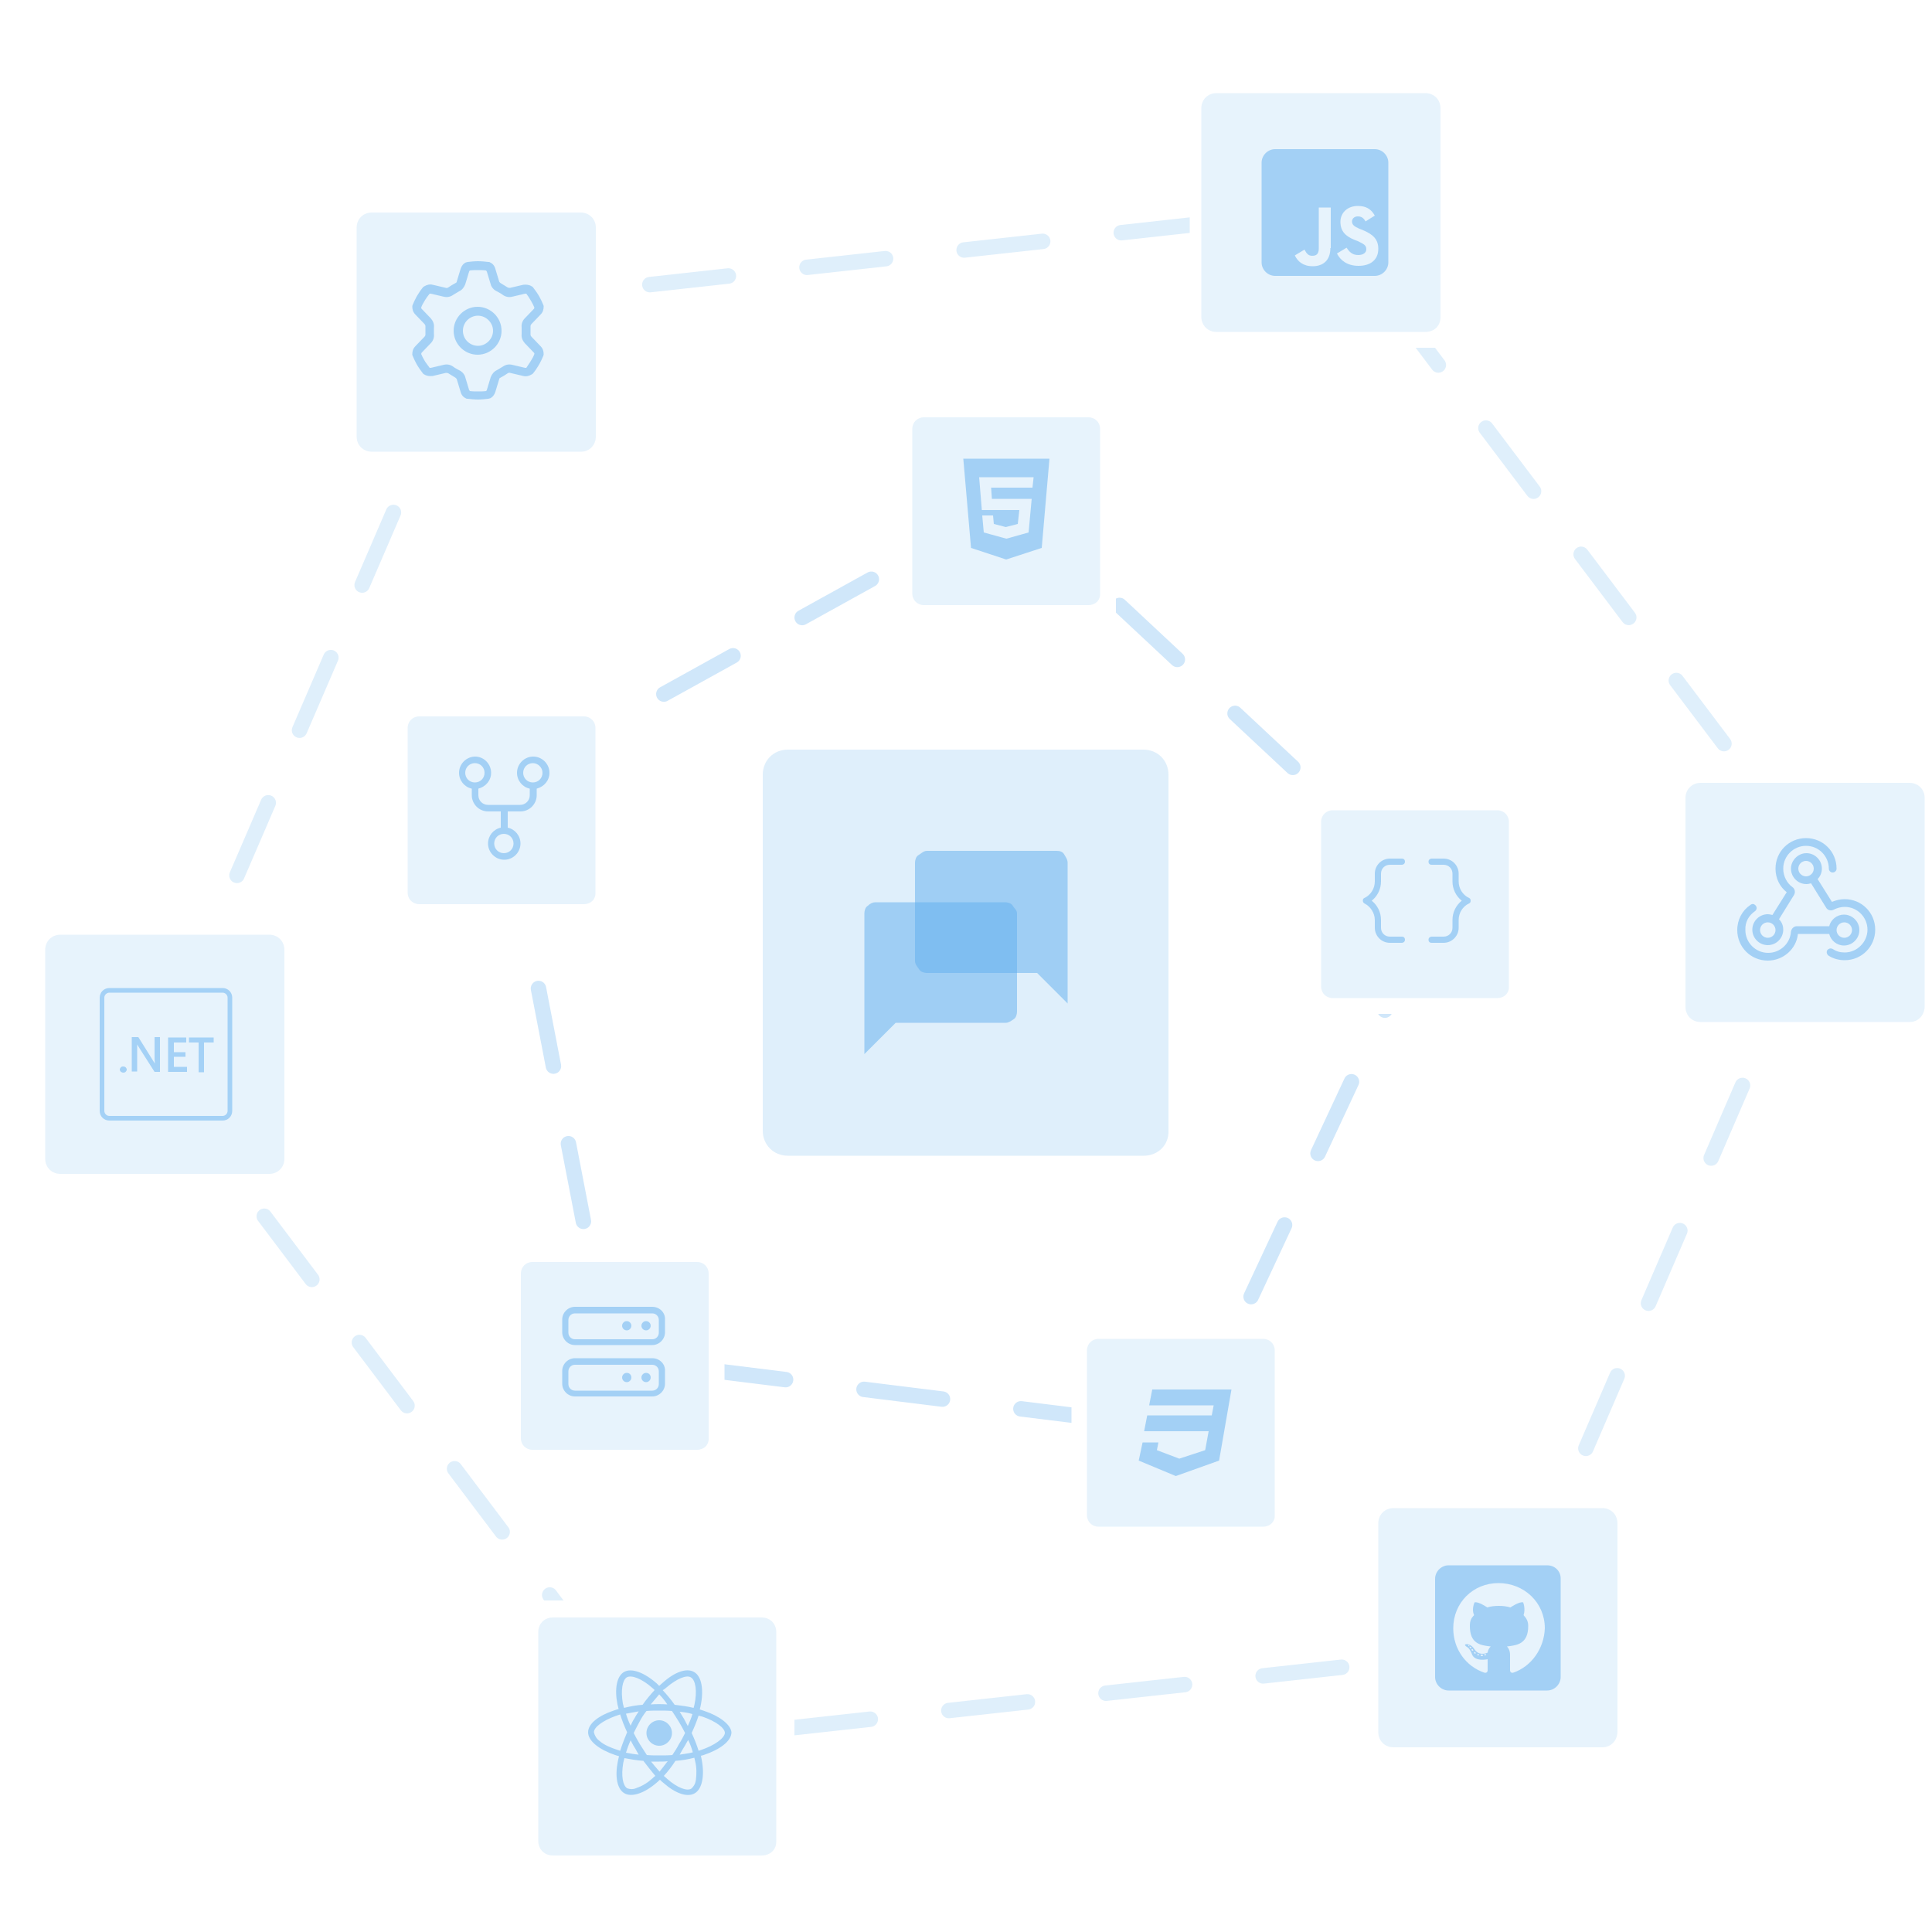 <?xml version="1.0" encoding="utf-8"?>
<!-- Generator: Adobe Illustrator 27.2.0, SVG Export Plug-In . SVG Version: 6.00 Build 0)  -->
<svg version="1.1" xmlns="http://www.w3.org/2000/svg" xmlns:xlink="http://www.w3.org/1999/xlink" x="0px" y="0px"
	 viewBox="0 0 500 500" style="enable-background:new 0 0 500 500;" xml:space="preserve">
<style type="text/css">
	.st0{opacity:0.2;fill:#61AFEF;enable-background:new    ;}
	.st1{opacity:0.5;fill:#61AFEF;enable-background:new    ;}
	.st2{display:none;opacity:0.5;fill:#61AFEF;enable-background:new    ;}
	.st3{opacity:0.15;fill:#61AFEF;enable-background:new    ;}
	.st4{opacity:0.5;enable-background:new    ;}
	.st5{fill:#61AFEF;}
	
		.st6{opacity:0.3;clip-path:url(#SVGID_00000066493832010093655250000010008494835421019303_);fill:none;stroke:#61AFEF;stroke-width:4;stroke-linecap:round;stroke-linejoin:round;stroke-dasharray:20.457,20.457;}
	
		.st7{opacity:0.2;clip-path:url(#SVGID_00000066493832010093655250000010008494835421019303_);fill:none;stroke:#61AFEF;stroke-width:4;stroke-linecap:round;stroke-linejoin:round;stroke-dasharray:20.457,20.457;}
</style>
<g id="Layer_1">
	<g>
		<path class="st0" d="M296,299.1h-92.1c-3.7,0-6.5-2.8-6.5-6.5v-92.1c0-3.7,2.8-6.5,6.5-6.5h92c3.7,0,6.5,2.8,6.5,6.5v92
			C302.6,296.3,299.7,299.1,296,299.1z"/>
		<g>
			<path class="st1" d="M223.7,272.8v-36.4c0-0.6,0.2-1.6,0.9-2c0.6-0.6,1.3-0.9,2-0.9h33.5c0.6,0,1.6,0.2,2,0.9s1.1,1.1,1.1,2v25.4
				c0,0.6-0.2,1.6-0.9,2c-0.6,0.4-1.3,0.9-2,0.9h-28.5L223.7,272.8z"/>
			<path class="st1" d="M268.4,251.8h-28.5c-0.6,0-1.6-0.2-2-0.9c-0.4-0.6-1.1-1.3-1.1-2.2v-25.4c0-0.6,0.2-1.6,0.9-2
				s1.3-1.1,2.2-1.1h33.5c0.9,0,1.6,0.2,2,0.9s0.9,1.3,0.9,2.2v36.4L268.4,251.8z"/>
		</g>
	</g>
	<path class="st2" d="M11,3.9v483.6h483.6V3.9H11z M125.6,117.2H63.7V55.3h61.9C125.6,55.3,125.6,117.2,125.6,117.2z M202.2,481.8
		h-60.5v-60.5h60.5V481.8z M351.9,36.7h61.9v61.9h-61.9V36.7z M436.2,433h-61.9v-61.9h61.9V433z"/>
	<g>
		<path class="st3" d="M281.7,156.6h-42.6c-1.7,0-3-1.3-3-3V111c0-1.7,1.3-3,3-3h42.6c1.7,0,3,1.3,3,3v42.6
			C284.8,155.3,283.5,156.6,281.7,156.6z"/>
	</g>
	<g>
		<path class="st3" d="M150.4,116.9H96.2c-2.2,0-3.9-1.7-3.9-3.9V58.9c0-2.2,1.7-3.9,3.9-3.9h54.1c2.2,0,3.9,1.7,3.9,3.9V113
			C154.2,115.1,152.6,116.9,150.4,116.9z"/>
		<path class="st1" d="M121.4,70.3c0-0.1,0.1-0.2,0.2-0.3c0.7-0.1,1.4-0.1,2.1-0.1s1.4,0,2.1,0.1c0.1,0.1,0.1,0.2,0.2,0.3l1,3.3
			c0.2,0.8,0.9,1.5,1.6,1.8c0.5,0.3,1,0.5,1.5,0.9c0.7,0.5,1.5,0.7,2.4,0.5l3.4-0.8c0.1,0,0.2,0,0.3,0c0.4,0.5,0.7,1,1,1.5l0.3,0.5
			c0.3,0.5,0.6,1.1,0.8,1.6c0,0.1-0.1,0.2-0.1,0.3l0.8,0.8l-0.8-0.8l-2.4,2.5c-0.6,0.6-0.9,1.5-0.8,2.3c0,0.3,0,0.6,0,0.9
			c0,0.3,0,0.6,0,0.9c-0.1,0.8,0.2,1.6,0.8,2.3l2.4,2.5c0.1,0.1,0.1,0.2,0.1,0.3c-0.2,0.6-0.5,1.1-0.8,1.6l-0.3,0.5
			c-0.3,0.5-0.7,1-1,1.5c-0.1,0-0.2,0-0.3,0l-0.3,1.1l0.3-1.1l-3.4-0.8c-0.9-0.2-1.7,0-2.4,0.5c-0.5,0.3-1,0.6-1.5,0.9
			c-0.7,0.3-1.3,1-1.6,1.8l-1,3.3c0,0.1-0.1,0.2-0.2,0.3c-0.7,0.1-1.4,0.1-2.1,0.1c-0.7,0-1.4,0-2.1-0.1c-0.1-0.1-0.1-0.2-0.2-0.3
			l-1-3.3c-0.2-0.8-0.9-1.5-1.6-1.8c-0.5-0.3-1-0.5-1.5-0.9l-0.6,0.9l0.6-0.9c-0.7-0.5-1.5-0.7-2.4-0.5l0.3,1.1l-0.3-1.1l-3.4,0.8
			c-0.1,0-0.2,0-0.3,0c-0.4-0.5-0.7-1-1.1-1.5l-0.3-0.5c-0.3-0.5-0.6-1.1-0.8-1.6c0-0.1,0.1-0.2,0.1-0.3l2.4-2.5l-0.8-0.8l0.8,0.8
			c0.6-0.6,0.9-1.5,0.8-2.3c0-0.3,0-0.6,0-0.9c0-0.3,0-0.6,0-0.9c0.1-0.8-0.2-1.6-0.8-2.3l-2.4-2.5c-0.1-0.1-0.1-0.2-0.1-0.3
			c0.2-0.6,0.5-1.1,0.8-1.6l0.3-0.5c0.3-0.5,0.7-1,1.1-1.5c0.1,0,0.2,0,0.3,0l3.4,0.8c0.9,0.2,1.7,0,2.4-0.5c0.5-0.3,1-0.6,1.5-0.9
			c0.7-0.3,1.3-1,1.6-1.8L121.4,70.3L121.4,70.3z M123.7,67.6c-0.9,0-1.8,0.1-2.7,0.2c-0.1,0-0.2,0.1-0.4,0.1
			c-0.7,0.3-1.2,1-1.4,1.7l-1,3.3c0,0.2-0.2,0.3-0.4,0.4c-0.6,0.3-1.2,0.7-1.8,1.1c-0.2,0.1-0.4,0.2-0.6,0.1l-3.4-0.8
			c-0.8-0.2-1.5,0-2.2,0.4c-0.1,0.1-0.2,0.1-0.3,0.2c-0.5,0.6-1,1.3-1.4,2l0,0l0,0l-0.3,0.5l0,0l0,0c-0.4,0.7-0.7,1.4-1,2.1
			c0,0.1-0.1,0.2-0.1,0.4c0,0.8,0.2,1.5,0.8,2.1l2.4,2.5c0.1,0.1,0.2,0.3,0.2,0.5c0,0.4,0,0.7,0,1.1s0,0.7,0,1.1
			c0,0.2-0.1,0.4-0.2,0.5l-2.4,2.5l0.8,0.8l-0.8-0.8c-0.6,0.6-0.8,1.3-0.8,2.1c0,0.1,0,0.2,0.1,0.4c0.3,0.7,0.6,1.4,1,2.1l0,0l0,0
			l0.3,0.5l0,0l0,0c0.4,0.7,0.9,1.3,1.4,2c0.1,0.1,0.2,0.2,0.3,0.2c0.6,0.4,1.4,0.5,2.2,0.4l3.4-0.8c0.2,0,0.4,0,0.6,0.1
			c0.6,0.4,1.2,0.7,1.8,1.1c0.2,0.1,0.3,0.3,0.4,0.4l1,3.3c0.2,0.8,0.7,1.4,1.4,1.7c0.1,0.1,0.2,0.1,0.4,0.1
			c0.9,0.1,1.8,0.2,2.7,0.2s1.8-0.1,2.7-0.2c0.1,0,0.2-0.1,0.4-0.1c0.7-0.3,1.2-1,1.4-1.7l1-3.3c0-0.2,0.2-0.3,0.4-0.4
			c0.6-0.3,1.2-0.7,1.8-1.1c0.2-0.1,0.4-0.2,0.6-0.1l0.3-1.1l-0.3,1.1l3.4,0.8c0.8,0.2,1.5,0,2.2-0.4c0.1-0.1,0.2-0.1,0.3-0.2
			c0.5-0.6,1-1.3,1.4-2l0,0l0,0l0.3-0.5l0,0l0,0c0.4-0.7,0.7-1.4,1-2.1c0-0.1,0.1-0.2,0.1-0.4c0-0.8-0.2-1.5-0.8-2.1l-2.4-2.5
			c-0.1-0.1-0.2-0.3-0.2-0.5c0-0.4,0-0.7,0-1.1c0-0.4,0-0.7,0-1.1c0-0.2,0.1-0.4,0.2-0.5l2.4-2.5c0.6-0.6,0.8-1.3,0.8-2.1
			c0-0.1,0-0.2-0.1-0.4c-0.3-0.7-0.6-1.4-1-2.1l0,0l0,0l-0.3-0.5l0,0l0,0c-0.4-0.7-0.9-1.3-1.4-2c-0.1-0.1-0.2-0.2-0.3-0.2
			c-0.6-0.4-1.4-0.5-2.2-0.4l-3.4,0.8c-0.2,0-0.4,0-0.6-0.1c-0.6-0.4-1.2-0.7-1.8-1.1c-0.2-0.1-0.3-0.3-0.4-0.4l-1-3.3
			c-0.2-0.8-0.7-1.4-1.4-1.7c-0.1-0.1-0.2-0.1-0.4-0.1C125.5,67.7,124.6,67.6,123.7,67.6z M119.8,85.6c0-2.2,1.8-3.9,3.9-3.9
			s3.9,1.8,3.9,3.9s-1.8,3.9-3.9,3.9S119.8,87.8,119.8,85.6z M129.8,85.6c0-3.4-2.8-6.2-6.2-6.2s-6.2,2.8-6.2,6.2s2.8,6.2,6.2,6.2
			S129.8,89,129.8,85.6z"/>
	</g>
	<g>
		<path class="st3" d="M368.9,85.9h-54.1c-2.2,0-3.9-1.7-3.9-3.9V28c0-2.2,1.7-3.9,3.9-3.9h54.1c2.2,0,3.9,1.7,3.9,3.9v54.1
			C372.8,84.4,371.1,85.9,368.9,85.9z"/>
		<path class="st1" d="M355.8,38.6H330c-1.9,0-3.5,1.6-3.5,3.5v25.8c0,1.9,1.6,3.5,3.5,3.5h25.8c1.9,0,3.5-1.6,3.5-3.5V42.1
			C359.3,40.2,357.7,38.6,355.8,38.6z M344.3,64.2c0,3.2-1.9,4.7-4.6,4.7c-2.5,0-3.9-1.3-4.6-2.8l2.5-1.5c0.5,0.9,0.9,1.6,2,1.6
			c1,0,1.7-0.4,1.7-1.9V53.7h3.1V64.2L344.3,64.2z M351.6,68.8c-2.9,0-4.7-1.4-5.6-3.2l2.5-1.5c0.7,1.1,1.5,1.9,3,1.9
			c1.3,0,2.1-0.6,2.1-1.5c0-1.1-0.8-1.4-2.2-2.1l-0.8-0.3c-2.2-0.9-3.7-2.1-3.7-4.7c0-2.3,1.8-4.1,4.5-4.1c2,0,3.4,0.7,4.4,2.5
			l-2.4,1.5c-0.5-0.9-1.1-1.3-2-1.3c-0.9,0-1.5,0.6-1.5,1.3c0,0.9,0.6,1.3,1.9,1.9l0.8,0.3c2.6,1.1,4.1,2.3,4.1,4.9
			C356.7,67.3,354.6,68.8,351.6,68.8L351.6,68.8z"/>
	</g>
	<g>
		<path class="st3" d="M197.1,480.2h-54c-2.2,0-3.8-1.6-3.8-3.8v-54c0-2.2,1.6-3.8,3.8-3.8h54c2.2,0,3.8,1.6,3.8,3.8v54
			C201,478.6,199.4,480.2,197.1,480.2z"/>
		<path class="st1" d="M182.3,442.8c-0.4-0.1-0.8-0.3-1.2-0.4c0.1-0.3,0.1-0.5,0.2-0.8c0.9-4.3,0.3-7.8-1.7-8.9
			c-1.9-1.1-5,0-8.1,2.8c-0.3,0.3-0.6,0.5-0.9,0.8c-0.2-0.2-0.4-0.4-0.6-0.6c-3.3-2.9-6.6-4.1-8.5-3c-1.9,1.1-2.5,4.4-1.7,8.4
			c0.1,0.4,0.2,0.8,0.3,1.2c-0.5,0.1-0.9,0.3-1.3,0.4c-3.9,1.3-6.6,3.4-6.6,5.6c0,2.3,2.9,4.5,7,5.9c0.3,0.1,0.6,0.2,1,0.3
			c-0.1,0.4-0.2,0.9-0.3,1.3c-0.8,4-0.2,7.2,1.7,8.3c1.9,1.1,5.2,0,8.4-2.8c0.3-0.2,0.5-0.5,0.8-0.7c0.3,0.3,0.6,0.6,1,0.9
			c3.1,2.7,6.1,3.7,8,2.6c1.9-1.1,2.6-4.5,1.8-8.7c-0.1-0.3-0.1-0.6-0.2-1c0.2-0.1,0.5-0.1,0.7-0.2c4.2-1.4,7.2-3.6,7.2-5.9
			C189.1,446.3,186.2,444.1,182.3,442.8L182.3,442.8z M172.5,436.7c2.7-2.3,5.2-3.3,6.3-2.6c1.2,0.7,1.7,3.5,0.9,7.2
			c-0.1,0.2-0.1,0.5-0.2,0.7c-1.6-0.4-3.2-0.6-4.9-0.8c-0.9-1.3-2-2.6-3.1-3.8C172,437.2,172.2,436.9,172.5,436.7z M164.2,452.2
			c0.4,0.6,0.7,1.3,1.1,1.9c-1.1-0.1-2.2-0.3-3.3-0.5c0.3-1,0.7-2.1,1.2-3.2C163.5,450.9,163.8,451.6,164.2,452.2L164.2,452.2z
			 M162,443.5c1-0.2,2.1-0.4,3.3-0.6c-0.4,0.6-0.8,1.2-1.1,1.8c-0.4,0.6-0.7,1.2-1,1.9C162.7,445.6,162.3,444.5,162,443.5L162,443.5
			z M164,448.5c0.5-1,1-2,1.5-2.9c0.5-1,1.1-1.9,1.8-2.8c1.1-0.1,2.2-0.1,3.3-0.1c1.1,0,2.2,0,3.3,0.1c0.6,0.9,1.2,1.8,1.8,2.8
			s1.1,1.9,1.6,2.9c-0.5,1-1,2-1.6,2.9c-0.5,1-1.1,1.9-1.7,2.8c-1.1,0.1-2.2,0.1-3.3,0.1s-2.2,0-3.3-0.1c-0.6-0.9-1.2-1.9-1.8-2.8
			C165,450.4,164.5,449.5,164,448.5L164,448.5z M177,452.2c0.4-0.6,0.7-1.3,1.1-1.9c0.5,1,0.9,2.1,1.2,3.2c-1.1,0.3-2.3,0.4-3.4,0.6
			C176.3,453.4,176.6,452.8,177,452.2L177,452.2z M178,446.7c-0.3-0.6-0.7-1.3-1-1.9c-0.4-0.6-0.7-1.2-1.1-1.8
			c1.2,0.1,2.3,0.3,3.3,0.6C178.9,444.6,178.5,445.6,178,446.7z M170.6,438.5c0.8,0.8,1.5,1.7,2.1,2.6c-1.4-0.1-2.9-0.1-4.3,0
			C169.2,440.2,169.9,439.3,170.6,438.5z M162.2,434.1c1.2-0.7,3.9,0.3,6.7,2.8c0.2,0.2,0.4,0.3,0.5,0.5c-1.1,1.2-2.2,2.5-3.1,3.8
			c-1.6,0.1-3.2,0.4-4.8,0.8c-0.1-0.4-0.2-0.7-0.3-1.1C160.6,437.4,161.1,434.8,162.2,434.1L162.2,434.1z M160.5,453.1
			c-0.3-0.1-0.6-0.2-0.9-0.3c-1.5-0.5-3.3-1.2-4.5-2.3c-0.7-0.5-1.2-1.3-1.4-2.2c0-1.3,2.3-3,5.6-4.2c0.4-0.1,0.8-0.3,1.2-0.4
			c0.5,1.6,1.1,3.1,1.8,4.6C161.6,450,161,451.5,160.5,453.1z M168.9,460.2c-1.2,1.1-2.6,2-4.1,2.5c-0.8,0.4-1.7,0.4-2.5,0.1
			c-1.1-0.7-1.6-3.2-1-6.6c0.1-0.4,0.2-0.8,0.3-1.2c1.6,0.3,3.2,0.6,4.9,0.7c1,1.3,2,2.6,3.1,3.9C169.3,459.8,169.1,460,168.9,460.2
			L168.9,460.2z M170.7,458.5c-0.7-0.8-1.5-1.7-2.2-2.6c0.7,0,1.4,0,2.1,0c0.7,0,1.5,0,2.2-0.1C172.1,456.7,171.4,457.6,170.7,458.5
			z M180.1,460.6c-0.1,0.9-0.5,1.7-1.2,2.3c-1.1,0.7-3.6-0.2-6.2-2.5c-0.3-0.3-0.6-0.5-0.9-0.8c1.1-1.2,2.1-2.5,3-3.9
			c1.7-0.1,3.3-0.4,4.9-0.8c0.1,0.3,0.1,0.6,0.2,0.9C180.3,457.4,180.3,459,180.1,460.6L180.1,460.6z M181.4,452.9
			c-0.2,0.1-0.4,0.1-0.6,0.2c-0.5-1.6-1.1-3.1-1.8-4.6c0.7-1.5,1.3-3,1.8-4.5c0.4,0.1,0.7,0.2,1.1,0.3c3.4,1.2,5.7,2.9,5.7,4.2
			C187.5,449.8,185,451.7,181.4,452.9z M170.6,451.8c1.8,0,3.3-1.5,3.3-3.3c0-1.8-1.5-3.3-3.3-3.3c-1.8,0-3.3,1.5-3.3,3.3
			C167.3,450.3,168.8,451.8,170.6,451.8L170.6,451.8z"/>
	</g>
	<g>
		<path class="st3" d="M494.2,264.5h-54.1c-2.2,0-3.9-1.7-3.9-3.9v-54.1c0-2.2,1.7-3.9,3.9-3.9h54.1c2.2,0,3.9,1.7,3.9,3.9v54.1
			C498,262.8,496.4,264.5,494.2,264.5z"/>
		<path class="st1" d="M461.5,224.8c0-3.3,2.7-5.9,5.9-5.9c3.3,0,5.9,2.7,5.9,5.9c0,0.5,0.4,1,1,1c0.5,0,1-0.4,1-1
			c0-4.4-3.5-7.9-7.9-7.9s-7.9,3.5-7.9,7.9c0,2.5,1.1,4.7,2.9,6.1l-3.7,5.9c-0.4-0.1-0.8-0.2-1.2-0.2c-2.2,0-4,1.8-4,4
			c0,2.2,1.8,4,4,4s4-1.8,4-4c0-1.1-0.4-2-1.1-2.7l3.9-6.3c0.4-0.7,0.2-1.6-0.4-2C462.5,228.6,461.5,226.8,461.5,224.8z
			 M459.5,240.7c0,1.1-0.9,2-2,2s-2-0.9-2-2c0-1.1,0.9-2,2-2S459.5,239.6,459.5,240.7z M467.4,226.8c-1.1,0-2-0.9-2-2s0.9-2,2-2
			s2,0.9,2,2S468.5,226.8,467.4,226.8z M463.5,224.8c0,2.2,1.8,4,4,4c0.4,0,0.8-0.1,1.2-0.2l3.9,6.3c0.4,0.7,1.3,0.9,2,0.5
			c0.8-0.4,1.8-0.7,2.8-0.7c3.3,0,5.9,2.7,5.9,5.9s-2.7,5.9-5.9,5.9c-1.2,0-2.2-0.3-3.1-0.9c-0.5-0.3-1.1-0.1-1.4,0.3
			c-0.3,0.5-0.1,1.1,0.3,1.4c1.2,0.8,2.7,1.2,4.2,1.2c4.4,0,7.9-3.5,7.9-7.9s-3.5-7.9-7.9-7.9c-1.2,0-2.3,0.3-3.3,0.7l-3.7-5.9
			c0.7-0.7,1.1-1.7,1.1-2.7c0-2.2-1.8-4-4-4S463.5,222.7,463.5,224.8L463.5,224.8z M454.2,235.8c0.4-0.3,0.6-0.9,0.2-1.4
			s-0.9-0.6-1.4-0.2c-2.1,1.4-3.4,3.8-3.4,6.5c0,4.4,3.5,7.9,7.9,7.9c4,0,7.4-3,7.8-6.9h8.1c0.4,1.7,2,3,3.8,3c2.2,0,4-1.8,4-4
			c0-2.2-1.8-4-4-4c-1.8,0-3.4,1.3-3.8,3H465c-0.8,0-1.4,0.7-1.5,1.4c-0.2,3.1-2.8,5.5-5.9,5.5c-3.3,0-5.9-2.7-5.9-5.9
			C451.6,238.6,452.6,236.9,454.2,235.8z M479.3,240.7c0,1.1-0.9,2-2,2s-2-0.9-2-2c0-1.1,0.9-2,2-2S479.3,239.6,479.3,240.7z"/>
	</g>
	<g>
		<path class="st3" d="M414.7,452.2h-54.1c-2.2,0-3.9-1.7-3.9-3.9v-54.1c0-2.2,1.7-3.9,3.9-3.9h54.1c2.2,0,3.9,1.7,3.9,3.9v54.1
			C418.5,450.5,416.9,452.2,414.7,452.2z"/>
		<path class="st1" d="M400.4,405.1h-25.5c-1.9,0-3.5,1.6-3.5,3.5V434c0,1.9,1.6,3.5,3.5,3.5h25.5c1.9,0,3.5-1.6,3.5-3.5v-25.5
			C403.9,406.6,402.4,405.1,400.4,405.1z M391.6,432.9c-0.6,0.1-0.8-0.3-0.8-0.6c0-0.4,0-2.4,0-4c0-1.1-0.4-1.8-0.8-2.2
			c2.7-0.3,5.5-0.7,5.5-5.3c0-1.3-0.5-2-1.2-2.8c0.1-0.3,0.5-1.6-0.1-3.3c-1-0.3-3.3,1.3-3.3,1.3c-1-0.3-2-0.4-3-0.4
			c-1,0-2.1,0.1-3,0.4c0,0-2.3-1.6-3.3-1.3c-0.7,1.7-0.3,2.9-0.1,3.3c-0.8,0.8-1.1,1.5-1.1,2.8c0,4.6,2.7,5,5.4,5.3
			c-0.3,0.3-0.7,0.8-0.8,1.6c-0.7,0.3-2.4,0.8-3.5-1c-0.7-1.1-1.8-1.2-1.8-1.2c-1.2,0-0.1,0.7-0.1,0.7c0.8,0.4,1.3,1.8,1.3,1.8
			c0.7,2.2,4.1,1.4,4.1,1.4c0,1,0,2.6,0,2.9c0,0.3-0.2,0.7-0.8,0.6c-4.8-1.6-8.1-6.1-8.1-11.5c0-6.6,5.1-11.7,11.7-11.7
			s12,5,12,11.7C399.6,426.7,396.3,431.3,391.6,432.9z M384.4,428.4c-0.1,0-0.3,0-0.3-0.1c0-0.1,0.1-0.2,0.2-0.2
			c0.1,0,0.3,0,0.3,0.1C384.7,428.3,384.6,428.4,384.4,428.4L384.4,428.4z M383.8,428.4c0,0.1-0.1,0.2-0.3,0.2
			c-0.2,0-0.3-0.1-0.3-0.2c0-0.1,0.1-0.2,0.3-0.2C383.6,428.2,383.8,428.3,383.8,428.4z M382.8,428.3c0,0.1-0.2,0.1-0.3,0.1
			c-0.1,0-0.2-0.1-0.2-0.2s0.2-0.1,0.3-0.1C382.7,428.1,382.8,428.2,382.8,428.3L382.8,428.3z M381.9,427.9c-0.1,0.1-0.2,0.1-0.3,0
			c-0.1-0.1-0.1-0.2-0.1-0.3c0.1-0.1,0.2-0.1,0.3,0C381.9,427.7,381.9,427.8,381.9,427.9z M381.2,427.2c-0.1,0-0.2,0-0.3-0.1
			c-0.1-0.1-0.1-0.2,0-0.3c0.1-0.1,0.2,0,0.3,0.1C381.3,427.1,381.3,427.2,381.2,427.2z M380.7,426.5c-0.1,0.1-0.2,0-0.3,0
			c-0.1-0.1-0.1-0.2,0-0.3c0.1-0.1,0.2,0,0.3,0C380.8,426.4,380.8,426.5,380.7,426.5z M380.3,426c0,0.1-0.1,0.1-0.2,0
			c-0.1,0-0.1-0.1-0.1-0.2c0,0,0.1-0.1,0.2,0C380.2,425.9,380.3,425.9,380.3,426z"/>
	</g>
	<g>
		<path class="st3" d="M69.7,303.8H15.6c-2.2,0-3.9-1.7-3.9-3.9v-54.1c0-2.2,1.7-3.9,3.9-3.9h54.1c2.2,0,3.9,1.7,3.9,3.9v54.1
			C73.6,302.1,71.9,303.8,69.7,303.8z"/>
		<g class="st4">
			<path class="st5" d="M31.9,277.6c-0.2,0-0.4-0.1-0.6-0.2c-0.2-0.2-0.3-0.4-0.3-0.6c0-0.2,0.1-0.4,0.3-0.6s0.4-0.2,0.6-0.2
				c0.2,0,0.5,0.1,0.6,0.2c0.2,0.2,0.3,0.4,0.3,0.6c0,0.2-0.1,0.4-0.3,0.6C32.4,277.5,32.2,277.6,31.9,277.6z"/>
			<path class="st5" d="M41.6,277.4H40l-4.2-6.6c-0.1-0.2-0.2-0.3-0.3-0.5h0c0,0.2,0,0.6,0,1.2v5.8h-1.4v-8.9h1.7l4,6.4
				c0.2,0.3,0.3,0.4,0.3,0.5h0c0-0.2-0.1-0.6-0.1-1.2v-5.7h1.4V277.4z"/>
			<path class="st5" d="M48.4,277.4h-4.9v-8.9h4.7v1.3H45v2.5h3v1.2h-3v2.6h3.4V277.4z"/>
			<path class="st5" d="M55.3,269.8h-2.5v7.7h-1.4v-7.7h-2.5v-1.3h6.4V269.8z"/>
			<path class="st5" d="M57.6,256.9c0.7,0,1.3,0.6,1.3,1.3v29.3c0,0.7-0.6,1.3-1.3,1.3H28.3c-0.7,0-1.3-0.6-1.3-1.3v-29.3
				c0-0.7,0.6-1.3,1.3-1.3H57.6 M57.6,255.7H28.3c-1.4,0-2.5,1.1-2.5,2.5v29.3c0,1.4,1.1,2.5,2.5,2.5h29.3c1.4,0,2.5-1.1,2.5-2.5
				v-29.3C60.1,256.8,59,255.7,57.6,255.7L57.6,255.7z"/>
		</g>
	</g>
	<g>
		<path class="st3" d="M180.4,375.2h-42.6c-1.7,0-3-1.3-3-3v-42.6c0-1.7,1.3-3,3-3h42.6c1.7,0,3,1.3,3,3v42.6
			C183.5,373.9,182.2,375.2,180.4,375.2z"/>
		<path class="st1" d="M168.8,338.2h-20c-1.8,0-3.3,1.5-3.3,3.3v3.3c0,1.8,1.5,3.3,3.3,3.3h20c1.8,0,3.3-1.5,3.3-3.3v-3.3
			C172.2,339.7,170.7,338.2,168.8,338.2z M170.5,344.9c0,0.9-0.7,1.7-1.7,1.7h-20c-0.9,0-1.7-0.7-1.7-1.7v-3.3
			c0-0.9,0.7-1.7,1.7-1.7h20c0.9,0,1.7,0.7,1.7,1.7V344.9z M167.2,341.9c-0.7,0-1.2,0.6-1.2,1.2c0,0.7,0.6,1.2,1.2,1.2
			c0.7,0,1.2-0.6,1.2-1.2C168.4,342.5,167.9,341.9,167.2,341.9z M162.2,341.9c-0.7,0-1.2,0.6-1.2,1.2c0,0.7,0.6,1.2,1.2,1.2
			c0.7,0,1.2-0.6,1.2-1.2C163.4,342.5,162.9,341.9,162.2,341.9z M168.8,351.5h-20c-1.8,0-3.3,1.5-3.3,3.3v3.3c0,1.8,1.5,3.3,3.3,3.3
			h20c1.8,0,3.3-1.5,3.3-3.3v-3.3C172.2,353,170.7,351.5,168.8,351.5z M170.5,358.2c0,0.9-0.7,1.7-1.7,1.7h-20
			c-0.9,0-1.7-0.7-1.7-1.7v-3.3c0-0.9,0.7-1.7,1.7-1.7h20c0.9,0,1.7,0.7,1.7,1.7V358.2z M167.2,355.3c-0.7,0-1.2,0.6-1.2,1.2
			c0,0.7,0.6,1.2,1.2,1.2c0.7,0,1.2-0.6,1.2-1.2C168.4,355.8,167.9,355.3,167.2,355.3z M162.2,355.3c-0.7,0-1.2,0.6-1.2,1.2
			c0,0.7,0.6,1.2,1.2,1.2c0.7,0,1.2-0.6,1.2-1.2C163.4,355.8,162.9,355.3,162.2,355.3z"/>
	</g>
	<g>
		<path class="st3" d="M387.5,258.3h-42.6c-1.7,0-3-1.3-3-3v-42.6c0-1.7,1.3-3,3-3h42.6c1.7,0,3,1.3,3,3v42.6
			C390.6,257,389.3,258.3,387.5,258.3z"/>
		<path class="st1" d="M357.4,228.1v-2c0-1.3,1-2.3,2.3-2.3h3.1c0.4,0,0.8-0.3,0.8-0.8s-0.3-0.8-0.8-0.8h-3.1
			c-2.1,0-3.9,1.7-3.9,3.9v2c0,1.8-1,3.5-2.7,4.3c-0.3,0.1-0.4,0.4-0.4,0.7c0,0.3,0.2,0.6,0.4,0.7c1.6,0.8,2.7,2.5,2.7,4.3v2
			c0,2.1,1.7,3.9,3.9,3.9h3.1c0.4,0,0.8-0.3,0.8-0.8s-0.3-0.8-0.8-0.8h-3.1c-1.3,0-2.3-1-2.3-2.3v-2c0-2-0.9-3.8-2.4-5
			C356.5,231.9,357.4,230.1,357.4,228.1z M380.2,232.4c-1.7-0.8-2.7-2.5-2.7-4.3v-2c0-2.1-1.7-3.9-3.9-3.9h-3.1
			c-0.4,0-0.8,0.3-0.8,0.8s0.3,0.8,0.8,0.8h3.1c1.3,0,2.3,1,2.3,2.3v2c0,2,0.9,3.8,2.4,5c-1.5,1.2-2.4,3-2.4,5v2
			c0,1.3-1,2.3-2.3,2.3h-3.1c-0.4,0-0.8,0.3-0.8,0.8s0.3,0.8,0.8,0.8h3.1c2.1,0,3.9-1.7,3.9-3.9v-2c0-1.8,1-3.5,2.7-4.3
			c0.3-0.1,0.4-0.4,0.4-0.7C380.6,232.8,380.5,232.5,380.2,232.4z"/>
	</g>
	<g>
		<path class="st3" d="M326.9,395.1h-42.6c-1.7,0-3-1.3-3-3v-42.6c0-1.7,1.3-3,3-3h42.6c1.7,0,3,1.3,3,3v42.6
			C330,393.8,328.7,395.1,326.9,395.1z"/>
		<path class="st1" d="M318.7,359.6l-3.2,18.4l-11.2,4l-9.6-4l1-4.7h4.1l-0.4,2l5.8,2.2l6.7-2.2l0.9-4.9h-16.7l0.8-4.1h16.7l0.5-2.6
			h-16.7l0.8-4.1H318.7L318.7,359.6z"/>
	</g>
	<g>
		<path class="st3" d="M151.1,234h-42.6c-1.7,0-3-1.3-3-3v-42.6c0-1.7,1.3-3,3-3h42.6c1.7,0,3,1.3,3,3V231
			C154.2,232.7,152.9,234,151.1,234z"/>
	</g>
	<path class="st1" d="M249.3,118.7l2,23.1l9.1,3l9.2-3l2-23.1H249.3z M267.2,126.2h-10.7l0.2,2.9H267l-0.8,8.7l-5.7,1.6v0h-0.1
		l-5.8-1.6l-0.4-4.4h2.8l0.2,2.2l3.1,0.8l3.1-0.8l0.4-3.6h-9.7l-0.7-8.5h14.1L267.2,126.2z"/>
	<path class="st1" d="M127.1,200c0,2-1.4,3.6-3.3,4.1v1.7c0,1.4,1.1,2.5,2.5,2.5h8.3c1.4,0,2.5-1.1,2.5-2.5v-1.7
		c-1.9-0.4-3.3-2.1-3.3-4.1c0-2.3,1.9-4.2,4.2-4.2s4.2,1.9,4.2,4.2c0,2-1.4,3.6-3.3,4.1v1.7c0,2.3-1.9,4.2-4.2,4.2h-3.3v4.2
		c1.9,0.4,3.3,2.1,3.3,4.1c0,2.3-1.9,4.2-4.2,4.2c-2.3,0-4.2-1.9-4.2-4.2c0-2,1.4-3.7,3.3-4.1V210h-3.3c-2.3,0-4.2-1.9-4.2-4.2v-1.7
		c-1.9-0.4-3.3-2.1-3.3-4.1c0-2.3,1.9-4.2,4.2-4.2C125.2,195.8,127.1,197.7,127.1,200L127.1,200z M122.9,202.5
		c1.4,0,2.5-1.1,2.5-2.5c0-1.4-1.1-2.5-2.5-2.5c-1.4,0-2.5,1.1-2.5,2.5C120.4,201.4,121.5,202.5,122.9,202.5z M130.4,215.8
		c-1.4,0-2.5,1.1-2.5,2.5c0,1.4,1.1,2.5,2.5,2.5c1.4,0,2.5-1.1,2.5-2.5C132.9,216.9,131.8,215.8,130.4,215.8z M137.9,197.5
		c-1.4,0-2.5,1.1-2.5,2.5c0,1.4,1.1,2.5,2.5,2.5c1.4,0,2.5-1.1,2.5-2.5C140.4,198.6,139.2,197.5,137.9,197.5z"/>
</g>
<g id="Layer_2">
	<defs>
		<path id="SVGID_1_" d="M432.1,268v-70H500V0H0v500h500V268H432.1z M307.9,20h70v70h-70V20z M77.7,308h-70v-70h70V308z M87.9,50.6
			h70v70h-70V50.6z M101.1,181.6h56.8v56.8h-56.8V181.6z M130.7,323.1h56.8v56.8h-56.8V323.1z M205.6,484.2h-70v-70h70V484.2z
			 M232,103.9h56.8v56.8H232V103.9z M334.1,399.2h-56.8v-56.8h56.8V399.2z M337.5,205.6h56.8v56.8h-56.8V205.6z M422.5,456.3h-70
			v-70h70V456.3z"/>
	</defs>
	<clipPath id="SVGID_00000030455580388451081990000016064808440790167953_">
		<use xlink:href="#SVGID_1_"  style="overflow:visible;opacity:0.5;"/>
	</clipPath>
	
		<polygon style="opacity:0.3;clip-path:url(#SVGID_00000030455580388451081990000016064808440790167953_);fill:none;stroke:#61AFEF;stroke-width:4;stroke-linecap:round;stroke-linejoin:round;stroke-dasharray:20.457,20.457;" points="
		261.3,130.1 129.2,203.2 157.8,351.4 307.7,370 371.6,233.2 	"/>
	
		<polygon style="opacity:0.2;clip-path:url(#SVGID_00000030455580388451081990000016064808440790167953_);fill:none;stroke:#61AFEF;stroke-width:4;stroke-linecap:round;stroke-linejoin:round;stroke-dasharray:20.457,20.457;" points="
		387.9,427 171,450.9 39.7,276.7 125.2,78.4 342.1,54.5 473.5,228.7 	"/>
</g>
</svg>
